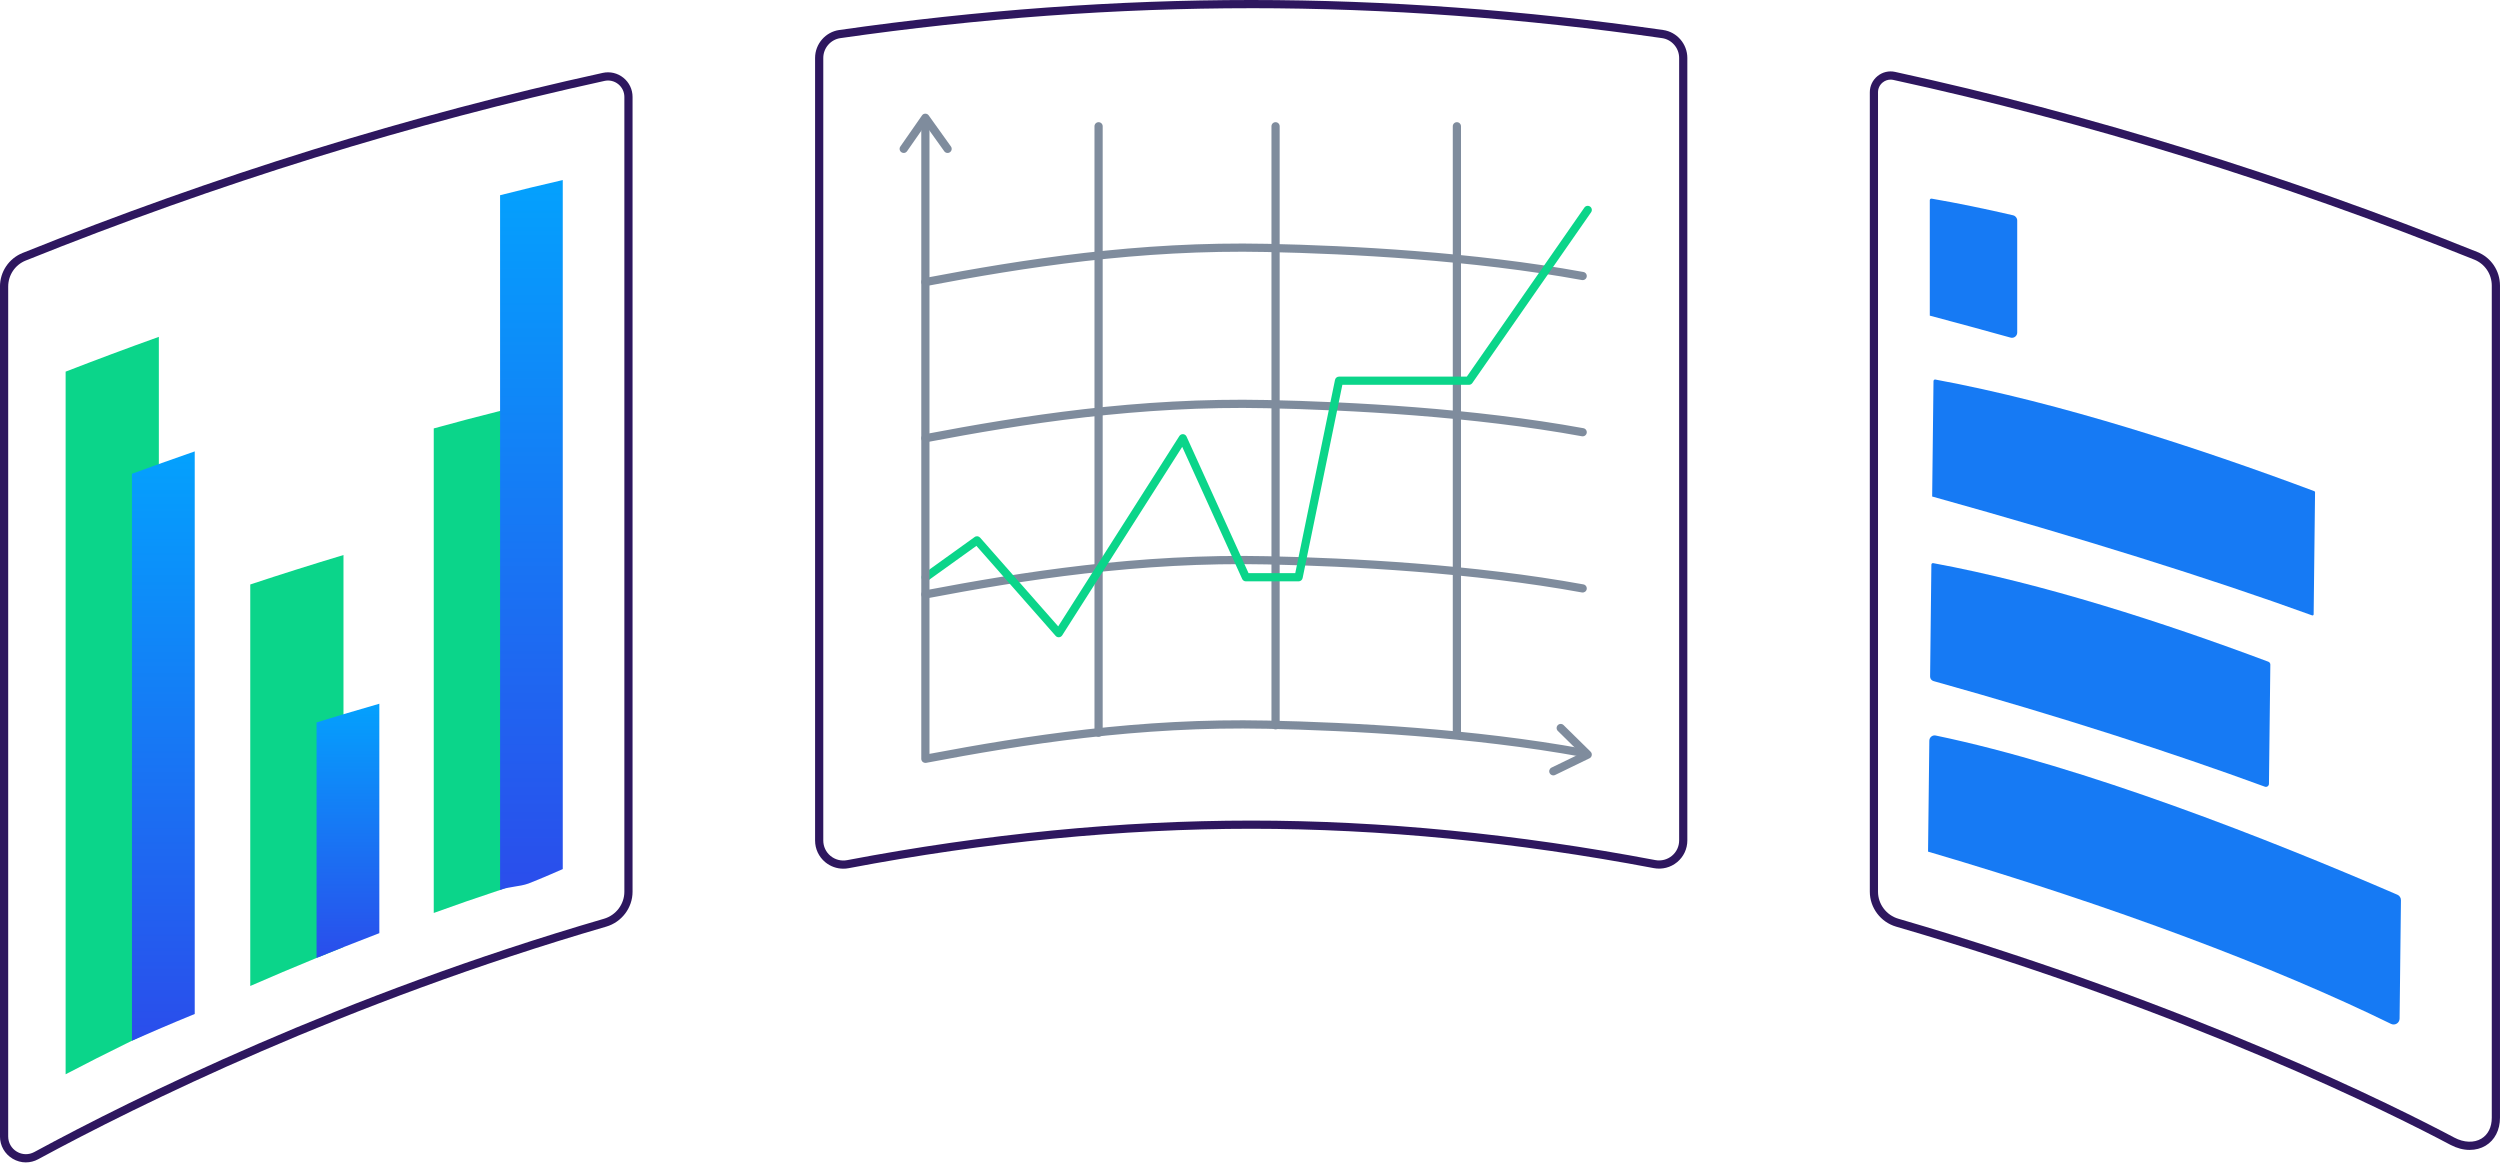 <svg width="750" height="349" viewBox="0 0 750 349" fill="none" xmlns="http://www.w3.org/2000/svg">
<path d="M329.575 221.047C328.896 221.047 328.344 220.495 328.344 219.816V37.885C328.344 37.206 328.896 36.654 329.575 36.654C330.254 36.654 330.807 37.206 330.807 37.885V219.816C330.807 220.495 330.254 221.047 329.575 221.047Z" fill="#7F8C9D"/>
<path d="M437.067 221.047C436.388 221.047 435.836 220.495 435.836 219.816V37.885C435.836 37.206 436.388 36.654 437.067 36.654C437.747 36.654 438.299 37.206 438.299 37.885V219.816C438.299 220.495 437.747 221.047 437.067 221.047Z" fill="#7F8C9D"/>
<path d="M382.669 218.819C381.99 218.819 381.438 218.267 381.438 217.587V37.885C381.438 37.206 381.99 36.654 382.669 36.654C383.348 36.654 383.9 37.206 383.9 37.885V217.587C383.9 218.267 383.348 218.819 382.669 218.819Z" fill="#7F8C9D"/>
<path d="M271.113 45.89C270.871 45.89 270.624 45.818 270.41 45.667C269.854 45.282 269.715 44.511 270.104 43.955L276.599 34.628C276.829 34.302 277.143 34.096 277.608 34.1C278.005 34.1 278.378 34.29 278.609 34.616L285.279 43.943C285.676 44.496 285.545 45.266 284.993 45.66C284.436 46.057 283.67 45.93 283.277 45.377L277.62 37.468L272.118 45.366C271.88 45.707 271.498 45.894 271.109 45.894L271.113 45.89Z" fill="#7F8C9D"/>
<path d="M465.999 232.619C465.542 232.619 465.105 232.365 464.89 231.924C464.592 231.312 464.847 230.577 465.458 230.279L474.21 226.037L467.353 219.288C466.869 218.811 466.865 218.032 467.337 217.548C467.814 217.063 468.593 217.055 469.077 217.532L477.177 225.505C477.463 225.787 477.594 226.188 477.527 226.581C477.463 226.974 477.209 227.316 476.851 227.491L466.535 232.496C466.36 232.579 466.177 232.619 465.999 232.619Z" fill="#7F8C9D"/>
<path d="M277.612 179.567C277.032 179.567 276.516 179.158 276.405 178.566C276.278 177.898 276.715 177.255 277.386 177.128C306.528 171.59 341.521 166.021 380.062 166.859C405.188 167.399 442.06 169.302 475.024 175.316C475.691 175.44 476.136 176.079 476.013 176.75C475.89 177.422 475.254 177.851 474.583 177.74C441.782 171.753 405.049 169.858 380.014 169.322C341.688 168.508 306.866 174.033 277.851 179.547C277.775 179.563 277.696 179.567 277.62 179.567H277.612Z" fill="#7F8C9D"/>
<path d="M277.612 132.708C277.032 132.708 276.516 132.299 276.405 131.707C276.278 131.04 276.715 130.396 277.386 130.269C306.528 124.727 341.521 119.174 380.062 120C405.188 120.54 442.06 122.443 475.024 128.457C475.691 128.581 476.136 129.22 476.013 129.891C475.89 130.559 475.254 130.996 474.583 130.881C441.782 124.894 405.049 122.999 380.014 122.463C341.688 121.637 306.866 127.174 277.851 132.688C277.775 132.704 277.696 132.708 277.62 132.708H277.612Z" fill="#7F8C9D"/>
<path d="M277.612 85.849C277.032 85.849 276.516 85.44 276.405 84.848C276.278 84.18 276.715 83.537 277.386 83.41C306.528 77.872 341.521 72.319 380.062 73.141C405.188 73.681 442.056 75.584 475.024 81.594C475.691 81.717 476.136 82.357 476.013 83.028C475.89 83.696 475.254 84.129 474.583 84.017C441.778 78.031 405.049 76.136 380.014 75.6C341.688 74.781 306.866 80.311 277.851 85.825C277.775 85.841 277.696 85.845 277.62 85.845L277.612 85.849Z" fill="#7F8C9D"/>
<path d="M317.616 191.183C317.263 191.183 316.925 191.032 316.691 190.765L292.924 163.761L278.416 174.176C277.86 174.574 277.093 174.447 276.7 173.894C276.303 173.342 276.43 172.572 276.982 172.174L292.395 161.107C292.908 160.734 293.619 160.817 294.036 161.294L317.458 187.905L353.806 130.813C354.048 130.432 354.485 130.213 354.93 130.245C355.379 130.277 355.776 130.551 355.963 130.964L374.562 171.94H388.576L400.502 113.966C400.621 113.394 401.121 112.985 401.705 112.985H440.044L475.311 62.28C475.7 61.72 476.467 61.581 477.023 61.974C477.579 62.36 477.718 63.126 477.329 63.687L441.696 114.919C441.466 115.249 441.088 115.448 440.687 115.448H402.71L390.785 173.422C390.666 173.994 390.165 174.407 389.582 174.407H373.771C373.287 174.407 372.85 174.125 372.651 173.684L354.664 134.055L318.657 190.61C318.451 190.936 318.101 191.147 317.712 191.175C317.68 191.175 317.648 191.179 317.616 191.179V191.183Z" fill="#0BD58A"/>
<path d="M277.614 228.873C277.332 228.873 277.05 228.774 276.828 228.591C276.546 228.357 276.383 228.011 276.383 227.646V36.821C276.383 36.142 276.935 35.589 277.614 35.589C278.294 35.589 278.846 36.142 278.846 36.821V226.156C307.694 220.71 342.163 215.351 380.064 216.165C405.19 216.706 442.062 218.608 475.026 224.623C475.693 224.746 476.138 225.385 476.015 226.057C475.892 226.724 475.256 227.161 474.585 227.046C441.784 221.059 405.051 219.165 380.016 218.628C341.69 217.81 306.867 223.34 277.853 228.853C277.777 228.869 277.702 228.873 277.622 228.873H277.614Z" fill="#7F8C9D"/>
<path d="M47.654 101.051V308.302C44.873 309.633 42.188 310.936 39.578 312.215C32.24 315.81 25.595 319.183 19.688 322.281V111.491C28.721 107.995 38.028 104.499 47.654 101.055V101.051Z" fill="#0BD58A"/>
<path d="M58.419 135.417V304.191C54.701 305.716 51.11 307.218 47.662 308.696C44.881 309.903 42.196 311.059 39.586 312.215V142.134C42.243 141.149 44.953 140.188 47.662 139.207C51.205 137.928 54.8 136.672 58.419 135.417Z" fill="url(#paint0_linear_2105_366)"/>
<path d="M103.044 166.509V284.13C100.311 285.214 97.63 286.295 94.968 287.379C88.052 290.212 81.43 293.016 75.078 295.797V175.344C84.187 172.317 93.518 169.385 103.044 166.505V166.509Z" fill="#0BD58A"/>
<path d="M113.802 211.116V279.947C110.159 281.349 106.564 282.752 103.045 284.13C100.312 285.214 97.63 286.295 94.969 287.379V216.729C97.65 215.919 100.336 215.081 103.045 214.266C106.616 213.21 110.183 212.149 113.802 211.116Z" fill="url(#paint1_linear_2105_366)"/>
<path d="M158.087 122.05L158.528 263.751C155.819 264.613 152.673 266.087 150.015 266.997C143.222 269.237 136.576 271.549 130.125 273.889V128.525C136.672 126.702 143.294 124.981 150.015 123.281C151.664 122.864 153.312 122.443 154.989 122.05H158.091H158.087Z" fill="#0BD58A"/>
<path d="M168.829 54.009V260.728C168.829 260.728 162.08 263.703 158.536 265.058C155.827 266.043 152.681 265.94 150.023 267.001V58.566C156.228 56.989 162.505 55.463 168.833 54.013L168.829 54.009Z" fill="url(#paint2_linear_2105_366)"/>
<path d="M7.762 348.719C6.396 348.719 5.029 348.349 3.794 347.614C1.414 346.2 -0.008 343.701 -0.008 340.932V85.984C-0.008 81.507 2.662 77.543 6.793 75.882C64.477 52.707 123.031 34.529 180.83 21.865C183.011 21.388 185.264 21.916 187.012 23.323C188.763 24.733 189.768 26.826 189.768 29.067V267.521C189.768 272.332 186.523 276.634 181.879 277.989C103.475 300.834 41.453 331.518 11.457 347.769C10.293 348.401 9.026 348.715 7.762 348.715V348.719ZM7.715 78.166C4.521 79.449 2.459 82.516 2.459 85.984V340.932C2.459 342.823 3.428 344.536 5.057 345.501C6.682 346.47 8.636 346.502 10.289 345.608C40.368 329.305 102.569 298.538 181.196 275.625C184.795 274.577 187.309 271.244 187.309 267.525V29.071C187.309 27.577 186.638 26.183 185.47 25.241C184.306 24.308 182.813 23.95 181.359 24.272C123.695 36.904 65.272 55.039 7.715 78.166Z" fill="#2E175F"/>
<path d="M252.993 260.609C251.03 260.609 249.12 259.93 247.578 258.659C245.636 257.05 244.523 254.678 244.523 252.16V17.384C244.523 13.197 247.634 9.593 251.761 9.002C293.397 3.031 334.98 0 375.364 0C415.748 0 457.332 3.031 498.963 9.002C503.091 9.593 506.201 13.197 506.201 17.384V252.14C506.201 254.662 505.089 257.03 503.146 258.639C501.188 260.26 498.63 260.911 496.127 260.438C454.813 252.605 414.183 248.632 375.36 248.632C336.537 248.632 295.867 252.613 254.598 260.458C254.061 260.557 253.525 260.609 252.989 260.609H252.993ZM375.364 2.463C335.095 2.463 293.631 5.482 252.115 11.441C249.191 11.858 246.986 14.416 246.986 17.387V252.164C246.986 253.951 247.773 255.628 249.151 256.768C250.542 257.916 252.361 258.385 254.141 258.043C295.558 250.166 336.343 246.173 375.364 246.173C414.386 246.173 455.123 250.158 496.588 258.023C498.359 258.357 500.187 257.896 501.577 256.744C502.952 255.608 503.742 253.927 503.742 252.144V17.384C503.742 14.412 501.537 11.858 498.614 11.437C457.098 5.478 415.629 2.459 375.364 2.459V2.463Z" fill="#2E175F"/>
<path d="M740.918 344.976C739.039 344.976 737.06 344.468 735.161 343.463C718.493 334.612 657.238 303.738 568.835 277.993C564.191 276.638 560.945 272.332 560.945 267.525V27.672C560.945 25.777 561.795 24.006 563.273 22.81C564.751 21.614 566.666 21.161 568.517 21.566C626.622 34.227 685.391 52.405 743.19 75.592C747.325 77.252 749.995 81.213 749.995 85.686V335.319C749.995 339.002 748.425 342.052 745.684 343.701C744.27 344.551 742.638 344.972 740.918 344.972V344.976ZM567.19 23.886C566.336 23.886 565.502 24.176 564.818 24.729C563.921 25.451 563.404 26.528 563.404 27.672V267.521C563.404 271.243 565.919 274.572 569.522 275.621C658.147 301.434 719.593 332.407 736.313 341.286C739.174 342.803 742.205 342.918 744.413 341.592C746.423 340.384 747.532 338.155 747.532 335.319V85.69C747.532 82.23 745.466 79.163 742.272 77.88C684.6 54.74 625.963 36.606 567.992 23.974C567.726 23.914 567.456 23.886 567.19 23.886Z" fill="#2E175F"/>
<path d="M719.218 268.419C680.888 251.854 625.289 229.934 580.706 220.654C579.721 220.448 578.811 221.206 578.799 222.207L578.414 255.477C578.414 255.477 578.418 255.489 578.422 255.489C634.473 271.982 682.441 290.109 717.311 307.166C718.495 307.746 719.861 306.888 719.877 305.573L720.286 270.08C720.294 269.357 719.881 268.701 719.218 268.415V268.419Z" fill="#167AF4"/>
<path d="M681.104 199.398C681.108 199.004 680.869 198.655 680.504 198.516C648.943 186.69 612.833 175.023 579.969 168.941C579.679 168.889 579.417 169.108 579.413 169.401C579.413 169.401 579.095 197.129 579.031 202.965C579.023 203.6 579.456 204.157 580.068 204.327C618.148 214.974 651.382 225.719 679.455 236.004C680.055 236.222 680.679 235.781 680.687 235.142L681.1 199.398H681.104Z" fill="#167AF4"/>
<path d="M694.298 147.35C659.912 134.492 618.13 120.806 580.606 113.863C580.316 113.811 580.054 114.029 580.05 114.323L579.648 148.943C579.648 148.943 579.652 148.955 579.656 148.955C624.509 161.461 662.669 173.39 693.638 184.616C693.861 184.695 694.091 184.533 694.095 184.294L694.516 147.68C694.516 147.533 694.429 147.402 694.294 147.35H694.298Z" fill="#167AF4"/>
<path d="M603.928 64.588C595.662 62.669 587.474 60.973 579.49 59.591C579.2 59.539 578.938 59.766 578.938 60.06V94.68C578.938 94.68 578.941 94.692 578.945 94.692C587.256 96.904 595.32 99.101 603.169 101.282C604.178 101.564 605.164 100.801 605.164 99.752V66.145C605.164 65.406 604.647 64.759 603.924 64.592L603.928 64.588Z" fill="#167AF4"/>
<defs>
<linearGradient id="paint0_linear_2105_366" x1="54.929" y1="118.501" x2="54.929" y2="315.025" gradientUnits="userSpaceOnUse">
<stop stop-color="#00A9FF"/>
<stop offset="1" stop-color="#2B4CEB"/>
</linearGradient>
<linearGradient id="paint1_linear_2105_366" x1="110.312" y1="203.82" x2="110.312" y2="288.592" gradientUnits="userSpaceOnUse">
<stop stop-color="#00A9FF"/>
<stop offset="1" stop-color="#2B4CEB"/>
</linearGradient>
<linearGradient id="paint2_linear_2105_366" x1="165.347" y1="33.631" x2="165.347" y2="270.386" gradientUnits="userSpaceOnUse">
<stop stop-color="#00A9FF"/>
<stop offset="1" stop-color="#2B4CEB"/>
</linearGradient>
</defs>
</svg>
